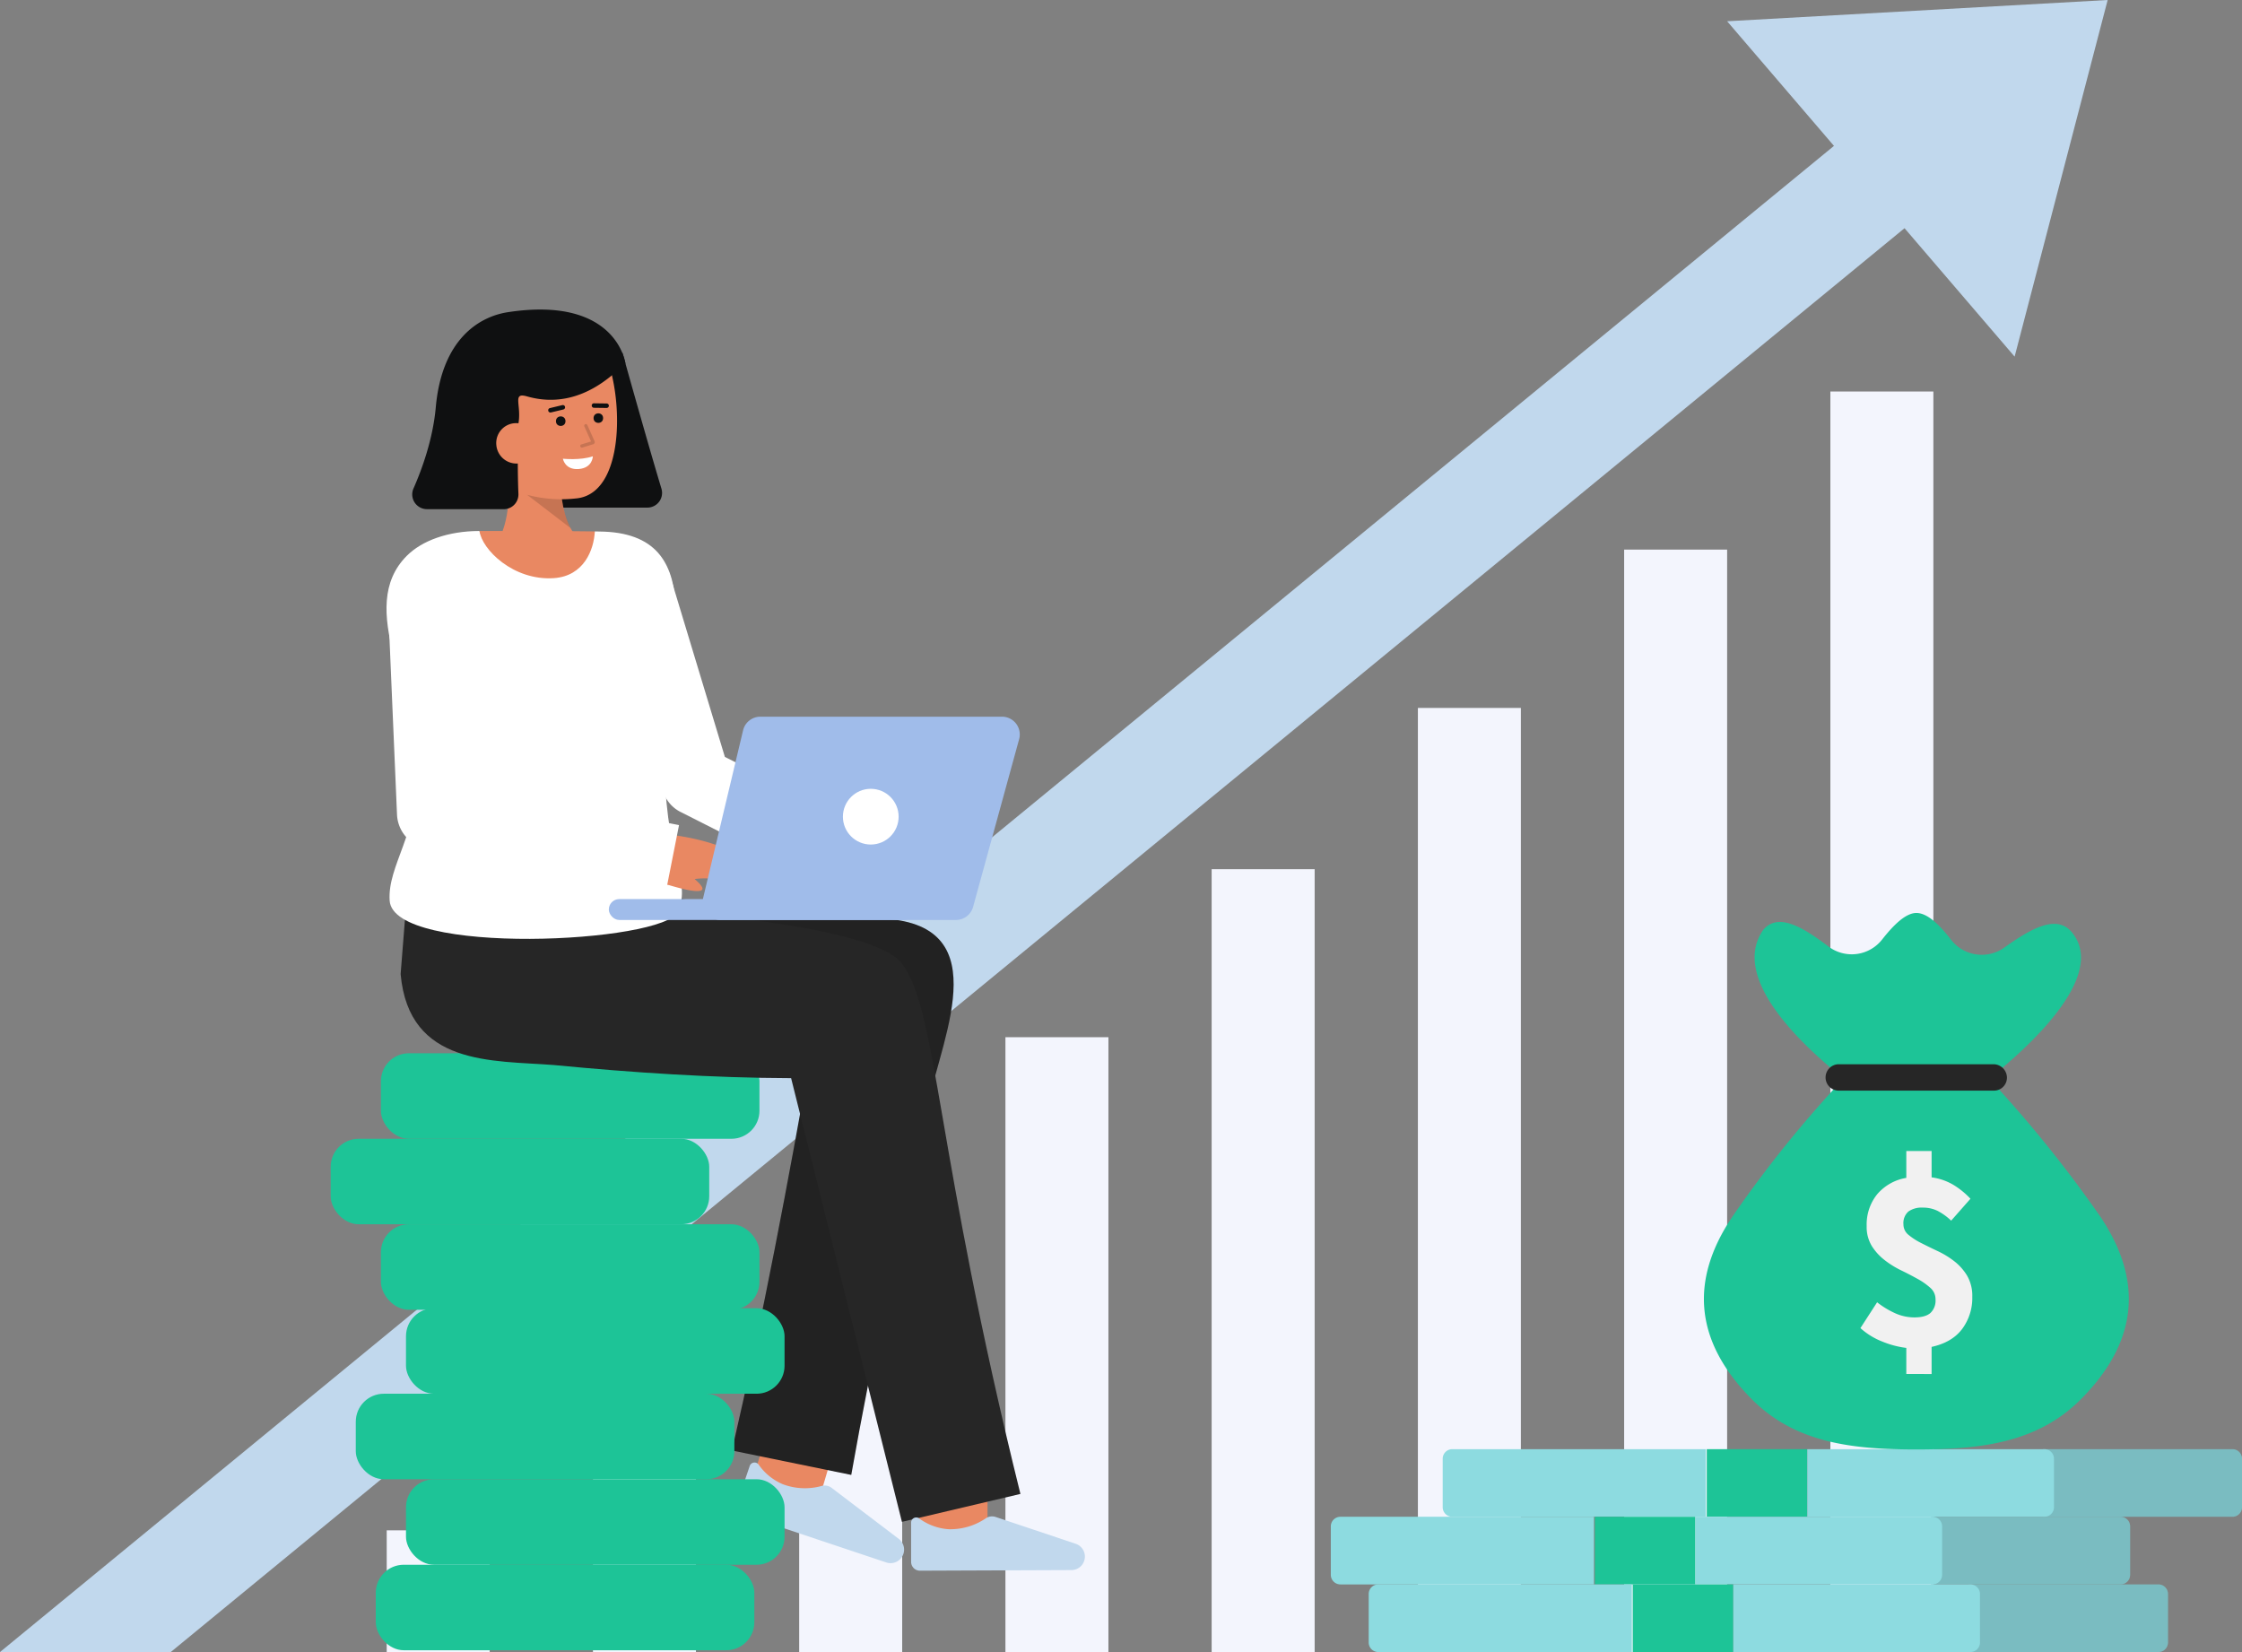 <?xml version="1.0" encoding="UTF-8"?> <svg xmlns="http://www.w3.org/2000/svg" id="Layer_1" data-name="Layer 1" viewBox="0 0 681.309 501.999"><rect x="0" y="0" width="681.309" height="501.999" fill="#808080" stroke="none"/><g><polygon points="600.625 51.385 578.756 69.342 51.893 501.999 0 501.999 557.318 44.328 579.72 25.933 600.625 51.385" fill="#c1d8ed"></polygon><polygon points="524.847 6.458 640.487 0 612.214 108.369 524.847 6.458" fill="#c1d8ed"></polygon><g><rect x="117.517" y="465.02" width="31.294" height="36.979" fill="#f3f5fd"></rect><rect x="180.192" y="415.071" width="31.294" height="86.928" fill="#f3f5fd"></rect><rect x="242.86" y="367.263" width="31.302" height="134.736" fill="#f3f5fd"></rect><rect x="305.535" y="315.173" width="31.295" height="186.826" fill="#f3f5fd"></rect><rect x="368.202" y="264.119" width="31.302" height="237.88" fill="#f3f5fd"></rect><rect x="430.877" y="215.119" width="31.294" height="286.88" fill="#f3f5fd"></rect><rect x="493.552" y="167.005" width="31.295" height="334.994" fill="#f3f5fd"></rect><rect x="556.22" y="118.969" width="31.302" height="383.03" fill="#f3f5fd"></rect></g></g><g><path d="M249.105,454.935l-20.148-5.918c1.141-3.885,4.915-16.712,5.552-18.592l19.888,6.74C254.015,438.312,251.409,447.094,249.105,454.935Zm5.292-17.77-9.944-3.37,9.946,3.365,0,0Z" fill="#E98862"></path><path d="M269.33,474.779a4.108,4.108,0,0,0,5.281-2.885h0a4.109,4.109,0,0,0-1.385-4.2L252.7,452.1a3.46,3.46,0,0,0-2.823-.619,19.1,19.1,0,0,1-11.952-.459,17.023,17.023,0,0,1-7.32-5.883,1.547,1.547,0,0,0-2.779.327l-3.836,11.32a2.677,2.677,0,0,0,1.687,3.4Z" fill="#c1d8ed"></path><path d="M271.847,279.457c-30.358-2.755-73.263-7.51-103.277-9.306l-.906,45.2c25.448-.076,52.8,1.223,79.124,2.642-7.208,40.992-15.041,82.466-24.356,122.764l36.249,7.417c6.336-35.8,14.51-73.3,22.646-108.782C284.024,319.8,303.669,283.585,271.847,279.457Z" fill="#262626"></path><path d="M271.847,279.457c-30.358-2.755-73.263-7.51-103.277-9.306l-.906,45.2c25.448-.076,52.8,1.223,79.124,2.642-7.208,40.992-15.041,82.466-24.356,122.764l36.249,7.417c6.336-35.8,14.51-73.3,22.646-108.782C284.024,319.8,303.669,283.585,271.847,279.457Z" opacity="0.12"></path><g><g><rect x="123.375" y="449.492" width="115.041" height="25.982" rx="8.513" fill="#1DC497"></rect><rect x="108.116" y="423.51" width="115.041" height="25.982" rx="8.513" fill="#1DC497"></rect><rect x="123.375" y="397.527" width="115.041" height="25.982" rx="8.513" fill="#1DC497"></rect><rect x="115.746" y="372.017" width="115.041" height="25.982" rx="8.513" fill="#1DC497"></rect><rect x="100.486" y="346.034" width="115.041" height="25.982" rx="8.513" fill="#1DC497"></rect><rect x="115.746" y="320.052" width="115.041" height="25.982" rx="8.513" fill="#1DC497"></rect></g><rect x="114.191" y="475.474" width="115.041" height="25.982" rx="8.513" fill="#1DC497"></rect></g><path d="M286.594,267.093c-7.358-12.847-32.819-13.843-32.819-13.843l-4.626,12.831-.011.03a43.4,43.4,0,0,0,8.736,2.876c4.688,1.4,9.2,2.394,9.972,1.356.467-.623-.843-2-2.277-3.228,5.3-.8,13.191.9,18.833,2.695a1.874,1.874,0,0,0,2.192-2.717Z" fill="#E98862"></path><path d="M251.406,269.293l-44.619-22.582a10.5,10.5,0,0,1-5.309-6.328l-18.245-60.319,20.1-6.08L220.278,230l40.611,20.553Z" fill="#FFFFFF"></path><path d="M300.063,468.975l-21-.068s.07-21.686.07-23.6h21C300.133,447.227,300.063,468.975,300.063,468.975Z" fill="#E98862"></path><path d="M310.092,453.957c-25.823-104.109-25.107-146.469-35.93-161.072-8.975-12.109-73.032-16.033-73.032-16.033l-77.244-7.915L121.743,296c2.516,28.056,28.017,26.18,46.5,27.624,24.308,2.336,48.079,3.908,72.162,3.989L274.078,462.44Z" fill="#262626"></path><path d="M325.591,477.1a4.107,4.107,0,0,0,4.076-4.427h0a4.108,4.108,0,0,0-2.658-3.529l-24.443-8.187a3.461,3.461,0,0,0-2.872.32,19.112,19.112,0,0,1-11.468,3.4,17.031,17.031,0,0,1-8.82-3.222,1.547,1.547,0,0,0-2.528,1.2v11.952a2.678,2.678,0,0,0,2.689,2.678Z" fill="#c1d8ed"></path><path d="M206.031,276.98c-4.189,9.63-86.519,13.63-87.619-3.31-.7-10.78,8.8-20.19,8.8-41.2s-19.33-47.84-3.58-63.59c4.57-4.57,12.46-7.52,22.08-7.53.72,5.61,34.78,5.63,35.04.13,1.3.02,2.31.04,2.94.07,33.18,1.43,18.6,39.19,18.28,66.93C201.582,260.94,210.352,267.06,206.031,276.98Z" fill="#FFFFFF"></path><path d="M232.121,267.093C224.763,254.246,199.3,253.25,199.3,253.25l-4.626,12.831-.011.03a43.408,43.408,0,0,0,8.735,2.876c4.689,1.4,9.2,2.394,9.973,1.356.467-.623-.843-2-2.278-3.228,5.3-.8,13.192.9,18.834,2.695a1.874,1.874,0,0,0,2.192-2.717Z" fill="#E98862"></path><path d="M180.752,161.48c-.26,5.5-3.25,13.59-12.48,14.2-12.3.81-21.84-8.72-22.56-14.33h.03C157.852,161.35,173.692,161.37,180.752,161.48Z" fill="#E98862"></path><path d="M202.117,272.114l-72.692-14.363a10.9,10.9,0,0,1-8.779-10.23l-2.836-66.337,21.785-.932,2.469,57.77,64.28,12.7Z" fill="#FFFFFF"></path><g><g><path d="M225.809,221.927,213.666,272.9a5.4,5.4,0,0,0,5.252,6.649H290.5a5.4,5.4,0,0,0,5.206-3.969L309.7,224.607a5.4,5.4,0,0,0-5.206-6.828H231.06A5.4,5.4,0,0,0,225.809,221.927Z" fill="#a0bcea"></path><rect x="185.011" y="273.203" width="92.863" height="6.344" rx="3.172" fill="#a0bcea"></rect></g><circle cx="264.614" cy="248.16" r="8.466" fill="#fff"></circle></g><g><path d="M189.164,107.234s7.58,27.159,11.838,41.252a4.467,4.467,0,0,1-4.281,5.759h-26.6a4.471,4.471,0,0,1-4.466-4.259l-1.793-37.807Z" fill="#0f1011"></path><path d="M151.294,164.408c1.99-3.35,4.11-9.84,3.13-21.911l15.98-2.95s-1.81,18.851,6.25,24.861Z" fill="#E98862"></path><path d="M173.4,160.478l-13.263-10.166,10.424-.1A28.725,28.725,0,0,0,173.4,160.478Z" opacity="0.15"></path><path d="M145.369,134.325c1.1,6.389,4.581,12.442,10.215,14.51a40.49,40.49,0,0,0,19.355,2.633c17.491-1.418,14.067-41.189,5.77-48.921s-32.67-2.862-35.646,10.055C143.524,119.283,144.322,128.248,145.369,134.325Z" fill="#E98862"></path><g><circle cx="170.394" cy="127.977" r="1.449" fill="#0f1011"></circle><circle cx="181.826" cy="127.05" r="1.449" fill="#0f1011"></circle><path d="M184.339,123.965h-.008l-3.839-.052a.681.681,0,0,1-.672-.69.659.659,0,0,1,.689-.672l3.839.052a.681.681,0,0,1-.009,1.362Z" fill="#0f1011"></path><path d="M167.268,125.349a.681.681,0,0,1-.158-1.343l3.785-.907a.681.681,0,0,1,.318,1.324l-3.785.907A.673.673,0,0,1,167.268,125.349Z" fill="#0f1011"></path><path d="M171.054,139.389s5.348.569,9.1-.737c0,0-.033,3.522-4.266,3.866S171.054,139.389,171.054,139.389Z" fill="#fff"></path></g><g opacity="0.15"><path d="M176.819,136.02a.5.5,0,0,1-.146-.978l2.947-.9-2.058-4.592a.5.5,0,0,1,.912-.408l2.2,4.905a.7.7,0,0,1-.432.952l-3.274,1A.5.5,0,0,1,176.819,136.02Z"></path></g><path d="M190.076,110.49s-2.561-20.713-35.75-15.626c-8.274,1.268-20,7.728-21.9,28.9-.868,9.712-4.216,18.869-6.77,24.665a4.471,4.471,0,0,0,4.083,6.286l23.33.008a4.465,4.465,0,0,0,4.472-4.456c0-.066,0-.131,0-.2-.168-3.971-.3-10.694-.074-20.97,1.213-5.865-2.018-10,2.672-8.652C177.553,125.442,188.768,110.825,190.076,110.49Z" fill="#0f1011"></path><path d="M163.072,134.216a6.143,6.143,0,1,1-12.246.993,6.041,6.041,0,0,1,5.421-6.6c.068-.007.136-.013.2-.017C160.831,128.448,162.8,130.834,163.072,134.216Z" fill="#E98862"></path></g></g><g><g><path d="M620.777,440.355H678.4a2.913,2.913,0,0,1,2.913,2.913V457.99A2.913,2.913,0,0,1,678.4,460.9H620.777Z" fill="#8ddbe0"></path><rect x="518.66" y="440.355" width="30.544" height="20.548" fill="#1DC497"></rect><path d="M441.326,440.355h77.057V460.9H441.326a2.912,2.912,0,0,1-2.912-2.912V443.268A2.913,2.913,0,0,1,441.326,440.355Z" fill="#8ddbe0"></path><path d="M620.777,440.355H678.4a2.913,2.913,0,0,1,2.913,2.913V457.99A2.913,2.913,0,0,1,678.4,460.9H620.777Z" fill="#0f1011" opacity="0.15"></path><path d="M549.2,440.355h72.058a2.913,2.913,0,0,1,2.913,2.913V457.99a2.913,2.913,0,0,1-2.913,2.912H549.2Z" fill="#8ddbe0"></path></g><g><path d="M586.779,460.9H644.4a2.913,2.913,0,0,1,2.913,2.913v14.722a2.913,2.913,0,0,1-2.913,2.913H586.779Z" fill="#8ddbe0"></path><rect x="484.663" y="460.902" width="30.544" height="20.548" fill="#1DC497"></rect><path d="M407.329,460.9h77.056V481.45H407.329a2.913,2.913,0,0,1-2.913-2.913V463.815A2.913,2.913,0,0,1,407.329,460.9Z" fill="#8ddbe0"></path><path d="M586.779,460.9H644.4a2.913,2.913,0,0,1,2.913,2.913v14.722a2.913,2.913,0,0,1-2.913,2.913H586.779Z" fill="#0f1011" opacity="0.15"></path><path d="M515.206,460.9h72.059a2.913,2.913,0,0,1,2.912,2.913v14.722a2.913,2.913,0,0,1-2.912,2.913H515.206Z" fill="#8ddbe0"></path></g><g><path d="M598.287,481.45h57.619a2.913,2.913,0,0,1,2.913,2.913v14.722A2.913,2.913,0,0,1,655.906,502H598.287Z" fill="#8ddbe0"></path><path d="M598.287,481.45h57.619a2.913,2.913,0,0,1,2.913,2.913v14.722A2.913,2.913,0,0,1,655.906,502H598.287Z" fill="#0f1011" opacity="0.15"></path><rect x="496.17" y="481.45" width="30.544" height="20.548" fill="#1DC497"></rect><path d="M418.836,481.45h77.056V502H418.836a2.913,2.913,0,0,1-2.912-2.913V484.363A2.913,2.913,0,0,1,418.836,481.45Z" fill="#8ddbe0"></path><path d="M526.714,481.45h72.058a2.913,2.913,0,0,1,2.913,2.913v14.722A2.913,2.913,0,0,1,598.772,502H526.714Z" fill="#8ddbe0"></path></g></g><g><path d="M601.327,324.457a4.3,4.3,0,0,0-2.94-1.336H566.318a4.291,4.291,0,0,0-2.939,1.336,357.127,357.127,0,0,0-36.88,45.164c-13.362,19.776-11.224,38.216,5.612,55.319,13.363,13.63,31,15.5,50.242,15.5s36.879-1.87,50.241-15.5c16.836-17.1,18.974-35.543,5.612-55.319A379.424,379.424,0,0,0,601.327,324.457Z" fill="#1DC497"></path><path d="M629.387,283.035c-4.692-5.255-12.547-.624-20.326,4.913a11.8,11.8,0,0,1-16.184-2.417c-3.392-4.38-7.095-8.108-10.524-8.108-3.271,0-7,3.721-10.433,8.1a11.734,11.734,0,0,1-16.278,2.088c-7.532-5.68-15.145-10.493-19.789-5.106-12.776,18.2,24.586,45.187,28.06,48.127.8.535,36.345.535,36.88,0C604.267,327.956,643.325,298.988,629.387,283.035Z" fill="#1DC497"></path><path d="M605.87,331.406H558.836a4.009,4.009,0,1,1,0-8.017H605.87a4.11,4.11,0,0,1,4.009,4.008A3.936,3.936,0,0,1,605.87,331.406Z" fill="#262626"></path><path d="M579.3,417.511v-7.925a28.31,28.31,0,0,1-7.33-1.941,21.63,21.63,0,0,1-6.616-4.081l5.071-7.845a26.563,26.563,0,0,0,5.745,3.447,14.278,14.278,0,0,0,5.587,1.149q3.327,0,4.873-1.347a5.178,5.178,0,0,0,1.545-4.12,4.566,4.566,0,0,0-1.545-3.487,20.454,20.454,0,0,0-3.883-2.734q-2.338-1.307-5.032-2.614a28.153,28.153,0,0,1-5.032-3.13A16.6,16.6,0,0,1,568.8,378.6a11.1,11.1,0,0,1-1.545-6.023,14.625,14.625,0,0,1,3.209-9.706,14.809,14.809,0,0,1,8.835-4.953V349.76h7.686v8a17.47,17.47,0,0,1,6.656,2.3,24.626,24.626,0,0,1,5.151,4.2l-5.863,6.657a18.257,18.257,0,0,0-4.121-2.972,9.973,9.973,0,0,0-4.517-.991,6.91,6.91,0,0,0-4.358,1.189,4.653,4.653,0,0,0-1.506,3.883,4.052,4.052,0,0,0,1.545,3.209,20.113,20.113,0,0,0,3.883,2.5q2.337,1.188,5.032,2.457a26.532,26.532,0,0,1,5.031,3.09,15.954,15.954,0,0,1,3.884,4.4,12.221,12.221,0,0,1,1.545,6.38,15.74,15.74,0,0,1-3.091,9.785q-3.09,4.083-9.271,5.428v8.242Z" fill="#f1f1f1"></path></g></svg> 